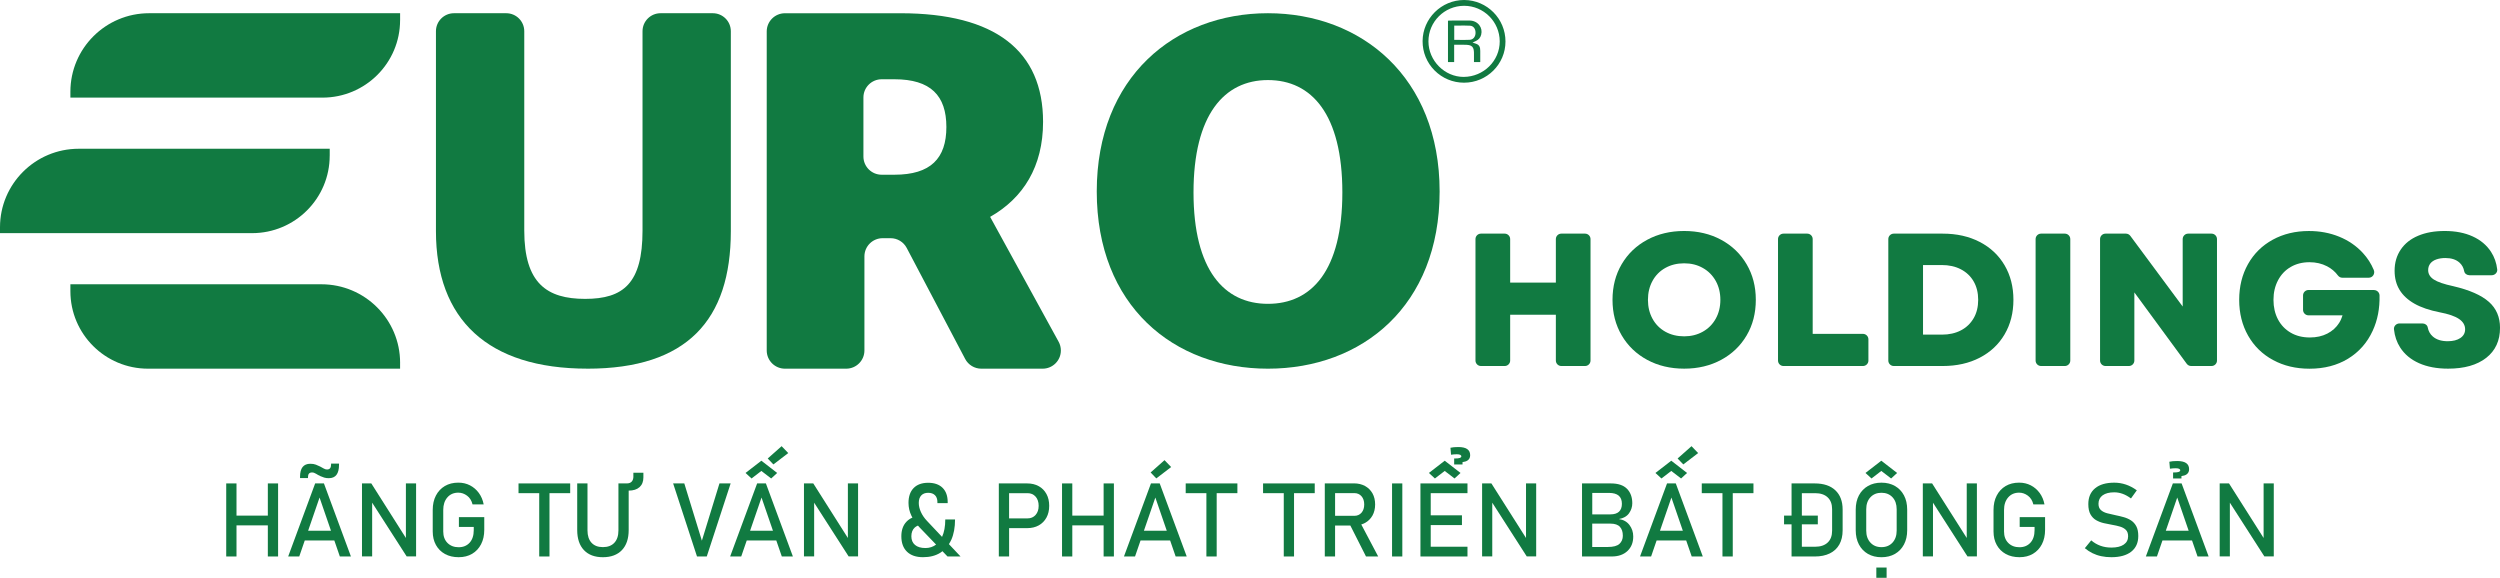 <?xml version="1.0" encoding="UTF-8"?> <svg xmlns="http://www.w3.org/2000/svg" width="225" height="52" viewBox="0 0 225 52" fill="none"><g clip-path="url(#clip0_91_2848)"><path d="M93.489 43.759C93.193 43.591 92.845 43.508 92.446 43.508H89.894V50.083H90.82V47.532H92.448C92.846 47.532 93.193 47.449 93.49 47.283C93.786 47.118 94.017 46.883 94.182 46.582C94.347 46.28 94.428 45.928 94.428 45.523C94.428 45.119 94.347 44.762 94.182 44.46C94.017 44.158 93.786 43.924 93.49 43.757L93.489 43.759ZM93.204 46.343C93.021 46.551 92.779 46.655 92.477 46.655H90.818V44.385H92.477C92.779 44.385 93.021 44.489 93.204 44.697C93.387 44.904 93.479 45.181 93.479 45.525C93.479 45.869 93.387 46.135 93.204 46.343Z" fill="#117A41"></path><path d="M68.522 42.385L69.406 43.063L69.946 42.566L68.522 41.464L67.099 42.566L67.638 43.063L68.522 42.385Z" fill="#117A41"></path><path d="M76.309 48.419L73.196 43.508H72.357V50.078H73.273V45.241L76.378 50.078H77.226V43.508H76.309V48.419Z" fill="#117A41"></path><path d="M131.757 7.442H131.763C133.819 7.442 135.493 5.779 135.493 3.736C135.493 1.689 133.839 0.013 131.776 0C129.727 0 128.046 1.66 128.033 3.7C128.027 4.698 128.411 5.636 129.112 6.342C129.816 7.049 130.755 7.439 131.755 7.442H131.757ZM131.765 0.522H131.771C133.53 0.522 134.967 1.955 134.975 3.718C134.981 5.472 133.533 6.911 131.73 6.922C130.013 6.922 128.561 5.458 128.56 3.724C128.556 1.963 129.995 0.527 131.765 0.522Z" fill="#117A41"></path><path d="M85.614 48.59C85.841 48.083 85.954 47.47 85.954 46.749H85.075C85.075 47.385 84.977 47.905 84.785 48.319L83.434 46.886C83.195 46.635 83.012 46.369 82.883 46.085C82.754 45.802 82.69 45.528 82.69 45.262C82.69 44.972 82.764 44.748 82.912 44.59C83.061 44.432 83.267 44.352 83.534 44.352C83.8 44.352 84.004 44.425 84.15 44.571C84.295 44.717 84.367 44.924 84.367 45.192V45.281H85.292V45.192C85.292 44.637 85.139 44.209 84.833 43.905C84.526 43.602 84.093 43.45 83.534 43.45C82.975 43.45 82.537 43.608 82.228 43.923C81.92 44.238 81.765 44.685 81.765 45.26C81.765 45.661 81.853 46.048 82.03 46.42C82.056 46.475 82.087 46.529 82.117 46.584C81.902 46.677 81.719 46.806 81.567 46.969C81.27 47.292 81.121 47.722 81.121 48.262C81.121 48.862 81.291 49.327 81.631 49.655C81.971 49.984 82.45 50.147 83.071 50.147C83.692 50.147 84.2 50.015 84.63 49.748C84.697 49.705 84.758 49.657 84.82 49.608L85.273 50.079H86.446L85.403 48.972C85.48 48.851 85.55 48.724 85.613 48.587L85.614 48.59ZM83.277 49.322C82.878 49.322 82.569 49.229 82.35 49.043C82.131 48.858 82.022 48.598 82.022 48.264C82.022 47.93 82.125 47.659 82.332 47.473C82.412 47.4 82.51 47.346 82.617 47.302C82.666 47.357 82.713 47.414 82.765 47.47L84.248 49.012C83.981 49.215 83.661 49.324 83.279 49.324L83.277 49.322Z" fill="#117A41"></path><path d="M130.876 4.029H131.778C132.126 4.029 132.353 4.057 132.497 4.2C132.639 4.346 132.664 4.574 132.657 4.921V5.586H133.223V4.582C133.223 4.262 133.157 4.041 132.829 3.931L132.528 3.83L132.816 3.696C133.082 3.573 133.237 3.392 133.306 3.123C133.385 2.811 133.326 2.506 133.138 2.262C132.942 2.006 132.628 1.855 132.276 1.849L130.877 1.846L130.318 1.859V5.585H130.874V4.029H130.876ZM130.881 2.306L131.778 2.299C131.956 2.299 132.134 2.302 132.312 2.314C132.615 2.335 132.811 2.601 132.799 2.974C132.79 3.321 132.58 3.566 132.278 3.582C132.108 3.591 131.94 3.594 131.768 3.594L130.881 3.587V2.306Z" fill="#117A41"></path><path d="M103.587 43.508L101.156 50.083H102.153L102.65 48.641H105.311L105.808 50.083H106.805L104.374 43.508H103.587ZM102.953 47.764L103.981 44.778L105.009 47.764H102.953Z" fill="#117A41"></path><path d="M99.326 46.406H96.507V43.508H95.583V50.083H96.507V47.283H99.326V50.083H100.251V43.508H99.326V46.406Z" fill="#117A41"></path><path d="M105.404 42.034L104.806 41.414L103.556 42.523L104.067 43.056L105.404 42.034Z" fill="#117A41"></path><path d="M89.112 19.518C92.09 17.827 93.876 14.994 93.876 10.971C93.876 4.573 89.571 1.192 81.051 1.192H70.646C69.739 1.192 69.005 1.926 69.005 2.83V31.544C69.005 32.449 69.74 33.181 70.646 33.181H76.157C77.064 33.181 77.798 32.447 77.798 31.544V23.074C77.798 22.169 78.534 21.437 79.439 21.437H80.15C80.76 21.437 81.32 21.774 81.603 22.313L86.865 32.305C87.149 32.843 87.708 33.181 88.317 33.181H93.837C94.744 33.181 95.478 32.447 95.478 31.544C95.478 31.268 95.409 30.999 95.277 30.758L89.112 19.518ZM80.502 15.725H79.349C78.442 15.725 77.708 14.991 77.708 14.088V8.772C77.708 7.867 78.444 7.134 79.349 7.134H80.502C83.754 7.134 85.174 8.597 85.174 11.43C85.174 14.262 83.754 15.725 80.502 15.725Z" fill="#117A41"></path><path d="M29.434 42.255C29.338 42.255 29.238 42.226 29.137 42.167C29.035 42.109 28.931 42.052 28.821 41.993C28.701 41.933 28.571 41.876 28.432 41.82C28.294 41.766 28.125 41.739 27.929 41.739C27.62 41.739 27.39 41.837 27.234 42.031C27.081 42.225 27.004 42.518 27.004 42.909V43.024H27.72V42.927C27.72 42.657 27.841 42.521 28.083 42.521C28.2 42.521 28.32 42.559 28.441 42.637C28.561 42.714 28.696 42.787 28.844 42.856C28.951 42.904 29.062 42.945 29.179 42.983C29.297 43.019 29.434 43.037 29.591 43.037C29.9 43.037 30.131 42.937 30.283 42.737C30.435 42.536 30.511 42.236 30.511 41.835V41.726H29.796V41.815C29.796 42.107 29.675 42.254 29.433 42.254L29.434 42.255Z" fill="#117A41"></path><path d="M41.301 47.423H42.638V47.708C42.638 48.194 42.513 48.572 42.267 48.843C42.02 49.114 41.69 49.251 41.279 49.251C40.869 49.251 40.528 49.122 40.273 48.864C40.019 48.607 39.892 48.264 39.892 47.835V45.895C39.892 45.427 40.016 45.052 40.263 44.767C40.51 44.481 40.84 44.339 41.25 44.339C41.528 44.339 41.789 44.429 42.034 44.61C42.28 44.791 42.443 45.052 42.528 45.393H43.53C43.455 45 43.309 44.659 43.095 44.365C42.881 44.074 42.615 43.845 42.301 43.682C41.985 43.519 41.636 43.438 41.252 43.438C40.786 43.438 40.382 43.539 40.037 43.742C39.692 43.946 39.424 44.232 39.233 44.599C39.042 44.967 38.945 45.398 38.945 45.892V47.832C38.945 48.297 39.042 48.703 39.235 49.05C39.428 49.398 39.7 49.668 40.05 49.861C40.4 50.053 40.81 50.148 41.278 50.148C41.745 50.148 42.147 50.047 42.492 49.843C42.837 49.639 43.105 49.352 43.296 48.983C43.487 48.613 43.584 48.183 43.584 47.687V46.539H41.301V47.421V47.423Z" fill="#117A41"></path><path d="M28.364 43.508L25.936 50.083H26.933L27.429 48.641H30.089L30.586 50.083H31.583L29.154 43.508H28.364ZM27.732 47.764L28.76 44.778L29.788 47.764H27.732Z" fill="#117A41"></path><path d="M36.531 48.419L33.418 43.508H32.579V50.078H33.494V45.241L36.6 50.078H37.448V43.508H36.531V48.419Z" fill="#117A41"></path><path d="M29.675 14.012V13.388H7.085C3.172 13.388 0 16.553 0 20.457V20.983H22.686C26.545 20.983 29.673 17.862 29.673 14.012H29.675Z" fill="#117A41"></path><path d="M24.105 46.406H21.285V43.508H20.36V50.083H21.285V47.283H24.105V50.083H25.028V43.508H24.105V46.406Z" fill="#117A41"></path><path d="M36.01 32.654C36.01 28.75 32.838 25.585 28.925 25.585H6.335V26.209C6.335 30.059 9.463 33.181 13.322 33.181H36.008V32.654H36.01Z" fill="#117A41"></path><path d="M36.01 1.815V1.19H13.42C9.507 1.19 6.335 4.356 6.335 8.259V8.786H29.021C32.88 8.786 36.008 5.665 36.008 1.815H36.01Z" fill="#117A41"></path><path d="M64.751 43.508L63.169 48.662L61.587 43.508H60.582L62.73 50.083H63.609L65.758 43.508H64.751Z" fill="#117A41"></path><path d="M52.868 33.181C61.835 33.181 65.775 28.797 65.775 20.801V2.81C65.775 1.916 65.048 1.19 64.153 1.19H59.45C58.554 1.19 57.827 1.916 57.827 2.81V20.755C57.827 25.499 56.106 26.899 52.664 26.899C49.222 26.899 47.184 25.499 47.184 20.755V2.81C47.184 1.916 46.456 1.19 45.561 1.19H40.858C39.963 1.19 39.235 1.916 39.235 2.81V20.799C39.235 28.752 43.9 33.179 52.867 33.179L52.868 33.181Z" fill="#117A41"></path><path d="M68.142 43.508L65.713 50.083H66.71L67.207 48.641H69.866L70.363 50.083H71.36L68.931 43.508H68.142ZM67.509 47.764L68.537 44.778L69.565 47.764H67.509Z" fill="#117A41"></path><path d="M70.345 40.156L69.095 41.265L69.606 41.798L70.943 40.776L70.345 40.156Z" fill="#117A41"></path><path d="M46.667 44.385H48.53V50.083H49.454V44.385H51.317V43.508H46.667V44.385Z" fill="#117A41"></path><path d="M57.006 42.88C57.006 43.078 56.956 43.233 56.854 43.343C56.753 43.453 56.609 43.507 56.421 43.507H55.659V47.736C55.659 48.215 55.537 48.585 55.293 48.848C55.05 49.11 54.706 49.241 54.262 49.241C53.817 49.241 53.479 49.11 53.237 48.848C52.995 48.585 52.874 48.215 52.874 47.736V43.507H51.949V47.703C51.949 48.481 52.152 49.083 52.554 49.51C52.958 49.937 53.526 50.149 54.26 50.149C54.994 50.149 55.569 49.935 55.973 49.51C56.379 49.083 56.581 48.481 56.581 47.703V44.156C57.001 44.155 57.325 44.05 57.555 43.845C57.788 43.638 57.905 43.344 57.905 42.968V42.547H57.003V42.878L57.006 42.88Z" fill="#117A41"></path><path d="M177.006 48.418L173.891 43.508H173.054V50.078H173.969V45.241L177.074 50.078H177.921V43.508H177.006V48.418Z" fill="#117A41"></path><path d="M180.415 30.09C180.943 29.189 181.208 28.153 181.208 26.984C181.208 25.815 180.943 24.779 180.415 23.878C179.886 22.976 179.142 22.275 178.179 21.776C177.218 21.277 176.107 21.027 174.843 21.027H170.44C170.169 21.027 169.948 21.247 169.948 21.518V32.45C169.948 32.721 170.169 32.941 170.44 32.941H174.843C176.105 32.941 177.218 32.691 178.179 32.192C179.14 31.694 179.886 30.992 180.415 30.09ZM177.625 28.644C177.352 29.115 176.971 29.479 176.483 29.733C175.994 29.988 175.425 30.117 174.776 30.117H173.072V23.853H174.76C175.409 23.853 175.981 23.98 176.476 24.236C176.97 24.492 177.354 24.855 177.627 25.326C177.9 25.797 178.037 26.35 178.037 26.986C178.037 27.622 177.9 28.174 177.627 28.644H177.625Z" fill="#117A41"></path><path d="M170.55 43.741C170.203 43.541 169.796 43.44 169.331 43.44C168.865 43.44 168.46 43.541 168.111 43.741C167.765 43.942 167.495 44.224 167.302 44.586C167.111 44.949 167.015 45.375 167.015 45.863V47.726C167.015 48.212 167.111 48.636 167.302 49.002C167.495 49.367 167.765 49.649 168.111 49.85C168.458 50.05 168.865 50.15 169.331 50.15C169.796 50.15 170.202 50.05 170.55 49.85C170.896 49.649 171.166 49.367 171.359 49.002C171.55 48.636 171.647 48.212 171.647 47.726V45.863C171.647 45.375 171.55 44.948 171.359 44.586C171.166 44.222 170.896 43.94 170.55 43.741ZM170.7 47.759C170.7 48.204 170.574 48.563 170.326 48.835C170.076 49.106 169.746 49.243 169.331 49.243C168.916 49.243 168.589 49.108 168.339 48.835C168.088 48.565 167.961 48.204 167.961 47.759V45.832C167.961 45.383 168.087 45.023 168.339 44.754C168.589 44.485 168.92 44.349 169.331 44.349C169.741 44.349 170.076 44.485 170.326 44.754C170.576 45.023 170.7 45.383 170.7 45.832V47.759Z" fill="#117A41"></path><path d="M168.157 32.45V30.539C168.157 30.268 167.936 30.048 167.665 30.048H163.142V21.518C163.142 21.247 162.922 21.027 162.65 21.027H160.512C160.241 21.027 160.021 21.247 160.021 21.518V32.45C160.021 32.721 160.241 32.941 160.512 32.941H167.666C167.938 32.941 168.158 32.721 168.158 32.45H168.157Z" fill="#117A41"></path><path d="M185.834 21.027H183.696C183.424 21.027 183.204 21.247 183.204 21.518V32.45C183.204 32.721 183.424 32.941 183.696 32.941H185.834C186.106 32.941 186.326 32.721 186.326 32.45V21.518C186.326 21.247 186.106 21.027 185.834 21.027Z" fill="#117A41"></path><path d="M169.795 51.077H168.87V52H169.795V51.077Z" fill="#117A41"></path><path d="M168.435 43.063L169.317 42.385L170.201 43.063L170.741 42.566L169.317 41.464L167.894 42.566L168.435 43.063Z" fill="#117A41"></path><path d="M163.331 43.508H161.24V46.402H160.565V47.19H161.24V50.084H163.326C163.857 50.084 164.31 49.991 164.686 49.805C165.06 49.62 165.346 49.352 165.542 49.002C165.738 48.649 165.837 48.225 165.837 47.728V45.864C165.837 45.116 165.618 44.537 165.181 44.126C164.745 43.715 164.127 43.508 163.331 43.508ZM164.89 47.764C164.89 48.222 164.758 48.578 164.49 48.829C164.222 49.08 163.846 49.207 163.359 49.207H162.167V47.19H163.604V46.402H162.167V44.385H163.359C163.846 44.385 164.223 44.511 164.49 44.763C164.758 45.014 164.89 45.37 164.89 45.828V47.764Z" fill="#117A41"></path><path d="M181.774 47.423H183.111V47.708C183.111 48.194 182.987 48.572 182.738 48.843C182.49 49.114 182.161 49.251 181.751 49.251C181.341 49.251 180.999 49.122 180.744 48.864C180.489 48.607 180.363 48.264 180.363 47.835V45.895C180.363 45.427 180.488 45.052 180.736 44.767C180.984 44.481 181.313 44.339 181.723 44.339C182.001 44.339 182.263 44.429 182.508 44.61C182.753 44.791 182.918 45.052 183.001 45.393H184.003C183.928 45 183.783 44.659 183.568 44.365C183.353 44.074 183.088 43.845 182.773 43.682C182.455 43.519 182.107 43.438 181.723 43.438C181.257 43.438 180.854 43.539 180.509 43.742C180.164 43.946 179.896 44.232 179.705 44.599C179.513 44.967 179.417 45.398 179.417 45.892V47.832C179.417 48.297 179.513 48.703 179.708 49.05C179.901 49.398 180.174 49.668 180.524 49.861C180.873 50.051 181.284 50.148 181.751 50.148C182.218 50.148 182.621 50.047 182.965 49.843C183.31 49.639 183.578 49.352 183.77 48.983C183.961 48.613 184.057 48.183 184.057 47.687V46.539H181.772V47.421L181.774 47.423Z" fill="#117A41"></path><path d="M213.655 26.099H207.766C207.495 26.099 207.274 26.319 207.274 26.59V27.889C207.274 28.16 207.495 28.38 207.766 28.38H210.829C210.755 28.623 210.656 28.851 210.523 29.062C210.267 29.469 209.912 29.791 209.458 30.024C209.002 30.257 208.479 30.373 207.889 30.373C207.228 30.373 206.651 30.228 206.158 29.939C205.662 29.649 205.282 29.249 205.014 28.739C204.747 28.228 204.613 27.645 204.613 26.986C204.613 26.327 204.75 25.74 205.023 25.225C205.296 24.708 205.677 24.308 206.166 24.025C206.655 23.741 207.218 23.599 207.856 23.599C208.435 23.599 208.961 23.721 209.433 23.964C209.827 24.168 210.152 24.442 210.407 24.785C210.502 24.912 210.644 24.995 210.804 24.995H213.189C213.55 24.995 213.778 24.625 213.639 24.294C213.403 23.73 213.076 23.221 212.658 22.766C212.071 22.13 211.362 21.642 210.525 21.301C209.69 20.961 208.783 20.791 207.805 20.791C206.589 20.791 205.502 21.052 204.546 21.574C203.592 22.096 202.85 22.828 202.32 23.77C201.792 24.713 201.527 25.784 201.527 26.988C201.527 28.191 201.794 29.262 202.328 30.205C202.863 31.147 203.61 31.88 204.572 32.401C205.533 32.923 206.628 33.184 207.856 33.184C209.186 33.184 210.344 32.882 211.327 32.282C212.311 31.68 213.05 30.841 213.545 29.763C213.982 28.814 214.186 27.752 214.158 26.583C214.152 26.319 213.923 26.104 213.658 26.104L213.655 26.099Z" fill="#117A41"></path><path d="M223.994 27.163C223.322 26.568 222.259 26.099 220.803 25.759C219.961 25.578 219.373 25.376 219.038 25.154C218.703 24.933 218.534 24.652 218.534 24.311C218.534 24.085 218.597 23.889 218.722 23.724C218.848 23.559 219.03 23.434 219.268 23.349C219.507 23.264 219.78 23.222 220.087 23.222C220.622 23.222 221.042 23.357 221.349 23.63C221.576 23.832 221.72 24.093 221.779 24.412C221.818 24.629 222.031 24.771 222.251 24.771H224.255C224.539 24.771 224.783 24.528 224.75 24.248C224.682 23.657 224.495 23.129 224.19 22.661C223.797 22.059 223.247 21.598 222.536 21.275C221.825 20.952 220.991 20.789 220.037 20.789C219.082 20.789 218.317 20.931 217.639 21.215C216.962 21.498 216.439 21.913 216.07 22.457C215.7 23.002 215.514 23.638 215.514 24.363C215.514 25.034 215.666 25.611 215.967 26.099C216.267 26.586 216.714 26.999 217.305 27.333C217.895 27.667 218.654 27.926 219.574 28.107C220.36 28.256 220.937 28.453 221.306 28.703C221.676 28.952 221.861 29.265 221.861 29.639C221.861 29.968 221.718 30.229 221.434 30.421C221.15 30.614 220.769 30.71 220.291 30.71C219.723 30.71 219.276 30.568 218.951 30.284C218.709 30.072 218.557 29.798 218.495 29.464C218.456 29.249 218.242 29.11 218.023 29.11H215.952C215.669 29.11 215.426 29.352 215.457 29.634C215.522 30.255 215.71 30.803 216.019 31.281C216.411 31.889 216.974 32.357 217.707 32.685C218.441 33.014 219.314 33.179 220.327 33.179C221.784 33.179 222.926 32.856 223.757 32.209C224.587 31.561 225.002 30.659 225.002 29.502C225.002 28.538 224.667 27.757 223.995 27.162L223.994 27.163Z" fill="#117A41"></path><path d="M203.725 48.418L200.611 43.508H199.772V50.078H200.688V45.241L203.793 50.078H204.64V43.508H203.725V48.418Z" fill="#117A41"></path><path d="M191.793 46.838C191.595 46.709 191.374 46.611 191.132 46.544C190.891 46.477 190.65 46.419 190.407 46.37C190.139 46.316 189.887 46.257 189.652 46.195C189.418 46.133 189.228 46.039 189.083 45.908C188.937 45.779 188.864 45.59 188.864 45.344V45.339C188.864 45.01 188.99 44.757 189.238 44.578C189.488 44.398 189.836 44.309 190.287 44.309C190.538 44.309 190.788 44.354 191.038 44.444C191.288 44.534 191.536 44.674 191.788 44.86L192.314 44.128C191.994 43.896 191.664 43.723 191.325 43.609C190.985 43.496 190.641 43.44 190.287 43.44C189.544 43.44 188.968 43.607 188.562 43.943C188.153 44.279 187.949 44.754 187.949 45.365V45.37C187.949 45.753 188.012 46.058 188.141 46.288C188.271 46.518 188.439 46.693 188.651 46.815C188.864 46.937 189.096 47.027 189.348 47.084C189.599 47.141 189.849 47.192 190.098 47.234C190.354 47.276 190.591 47.33 190.807 47.395C191.023 47.461 191.198 47.559 191.33 47.691C191.463 47.823 191.53 48.015 191.53 48.265V48.27C191.53 48.589 191.397 48.837 191.134 49.016C190.871 49.194 190.502 49.282 190.024 49.282C189.67 49.282 189.343 49.228 189.04 49.119C188.738 49.01 188.462 48.848 188.21 48.632L187.635 49.336C187.851 49.517 188.079 49.667 188.326 49.788C188.571 49.908 188.836 50 189.119 50.058C189.402 50.119 189.702 50.148 190.024 50.148C190.791 50.148 191.387 49.983 191.811 49.651C192.232 49.32 192.445 48.85 192.445 48.245V48.235C192.445 47.877 192.386 47.586 192.267 47.363C192.147 47.139 191.989 46.965 191.791 46.836L191.793 46.838Z" fill="#117A41"></path><path d="M195.557 43.508L193.127 50.083H194.124L194.621 48.641H197.282L197.779 50.083H198.776L196.345 43.508H195.557ZM194.923 47.764L195.951 44.778L196.979 47.764H194.923Z" fill="#117A41"></path><path d="M196.081 42.474C195.988 42.507 195.844 42.521 195.651 42.521H195.578V43.059H196.33V42.847C196.516 42.824 196.666 42.779 196.778 42.705C196.939 42.599 197.019 42.44 197.019 42.229C197.019 41.983 196.93 41.797 196.751 41.675C196.573 41.553 196.304 41.492 195.944 41.492C195.663 41.492 195.429 41.513 195.241 41.556L195.295 42.184C195.467 42.157 195.642 42.143 195.817 42.143C196.085 42.143 196.22 42.208 196.22 42.337C196.22 42.397 196.173 42.443 196.08 42.475L196.081 42.474Z" fill="#117A41"></path><path d="M199.037 21.027H196.934C196.662 21.027 196.442 21.247 196.442 21.518V27.587L191.728 21.226C191.635 21.101 191.488 21.027 191.332 21.027H189.497C189.226 21.027 189.005 21.247 189.005 21.518V32.45C189.005 32.721 189.226 32.941 189.497 32.941H191.6C191.872 32.941 192.092 32.721 192.092 32.45V26.316L196.806 32.74C196.899 32.866 197.046 32.941 197.203 32.941H199.037C199.308 32.941 199.529 32.721 199.529 32.45V21.518C199.529 21.247 199.308 21.027 199.037 21.027Z" fill="#117A41"></path><path d="M150.033 43.508L147.603 50.083H148.6L149.096 48.641H151.757L152.254 50.083H153.251L150.821 43.508H150.033ZM149.399 47.764L150.427 44.778L151.455 47.764H149.399Z" fill="#117A41"></path><path d="M126.209 43.508H125.285V50.083H126.209V43.508Z" fill="#117A41"></path><path d="M128.289 43.508H127.84V50.083H128.289H128.765H132.073V49.205H128.765V47.257H131.575V46.379H128.765V44.385H132.073V43.508H128.765H128.289Z" fill="#117A41"></path><path d="M129.141 43.063L130.025 42.385L130.908 43.063L131.447 42.566L130.025 41.464L128.602 42.566L129.141 43.063Z" fill="#117A41"></path><path d="M132.05 40.416C131.872 40.294 131.602 40.233 131.243 40.233C130.962 40.233 130.728 40.255 130.54 40.297L130.594 40.925C130.766 40.899 130.94 40.884 131.115 40.884C131.383 40.884 131.519 40.949 131.519 41.078C131.519 41.138 131.472 41.184 131.379 41.217C131.284 41.249 131.14 41.264 130.947 41.264H130.875V41.802H131.627V41.589C131.812 41.566 131.964 41.52 132.073 41.447C132.235 41.341 132.315 41.181 132.315 40.971C132.315 40.724 132.227 40.538 132.047 40.416H132.05Z" fill="#117A41"></path><path d="M113.676 44.385H115.539V50.083H116.463V44.385H118.326V43.508H113.676V44.385Z" fill="#117A41"></path><path d="M122.852 47.064C123.138 46.906 123.36 46.684 123.522 46.401C123.68 46.115 123.762 45.783 123.762 45.403C123.762 45.023 123.682 44.687 123.524 44.403C123.363 44.119 123.141 43.899 122.853 43.741C122.566 43.583 122.231 43.503 121.847 43.503H119.231V50.083H120.157V47.301H121.533L122.94 50.083H124.037L122.515 47.203C122.633 47.165 122.746 47.123 122.85 47.064H122.852ZM120.158 44.38H121.886C122.154 44.38 122.371 44.473 122.535 44.661C122.698 44.848 122.78 45.094 122.78 45.403C122.78 45.711 122.698 45.957 122.535 46.145C122.371 46.332 122.154 46.425 121.886 46.425H120.158V44.382V44.38Z" fill="#117A41"></path><path d="M154.902 21.58C153.924 21.053 152.814 20.789 151.576 20.789C150.337 20.789 149.227 21.053 148.248 21.58C147.27 22.107 146.505 22.839 145.953 23.776C145.402 24.712 145.126 25.782 145.126 26.984C145.126 28.186 145.402 29.242 145.953 30.183C146.505 31.126 147.27 31.86 148.248 32.388C149.225 32.915 150.335 33.179 151.576 33.179C152.816 33.179 153.924 32.915 154.902 32.388C155.879 31.861 156.644 31.129 157.196 30.191C157.747 29.255 158.023 28.186 158.023 26.984C158.023 25.782 157.747 24.726 157.196 23.785C156.644 22.842 155.879 22.108 154.902 21.58ZM154.415 28.686C154.135 29.185 153.749 29.575 153.254 29.852C152.759 30.13 152.198 30.27 151.574 30.27C150.95 30.27 150.371 30.131 149.876 29.852C149.382 29.573 148.998 29.185 148.725 28.686C148.452 28.187 148.315 27.62 148.315 26.984C148.315 26.348 148.452 25.78 148.725 25.282C148.998 24.782 149.382 24.393 149.876 24.116C150.371 23.838 150.936 23.698 151.574 23.698C152.211 23.698 152.759 23.837 153.254 24.116C153.749 24.394 154.135 24.782 154.415 25.282C154.694 25.78 154.833 26.348 154.833 26.984C154.833 27.62 154.694 28.187 154.415 28.686Z" fill="#117A41"></path><path d="M114.114 1.19C105.718 1.19 98.708 6.938 98.708 17.23C98.708 27.521 105.63 33.181 114.114 33.181C122.599 33.181 129.566 27.522 129.566 17.23C129.566 6.937 122.509 1.19 114.114 1.19ZM114.114 27.345C110.185 27.345 107.416 24.315 107.416 17.319C107.416 10.324 110.185 7.206 114.114 7.206C118.044 7.206 120.812 10.28 120.812 17.319C120.812 24.359 118.044 27.345 114.114 27.345Z" fill="#117A41"></path><path d="M152.236 40.156L150.984 41.265L151.498 41.798L152.833 40.776L152.236 40.156Z" fill="#117A41"></path><path d="M153.159 44.385H155.022V50.083H155.948V44.385H157.811V43.508H153.159V44.385Z" fill="#117A41"></path><path d="M148.99 42.566L149.53 43.063L150.414 42.385L151.298 43.063L151.836 42.566L150.414 41.464L148.99 42.566Z" fill="#117A41"></path><path d="M106.713 44.385H108.576V50.083H109.501V44.385H111.365V43.508H106.713V44.385Z" fill="#117A41"></path><path d="M143.147 32.45V21.518C143.147 21.247 142.927 21.027 142.655 21.027H140.519C140.248 21.027 140.027 21.247 140.027 21.518V25.435H135.915V21.518C135.915 21.247 135.694 21.027 135.423 21.027H133.285C133.014 21.027 132.793 21.247 132.793 21.518V32.45C132.793 32.721 133.014 32.941 133.285 32.941H135.423C135.694 32.941 135.915 32.721 135.915 32.45V28.329H140.027V32.45C140.027 32.721 140.248 32.941 140.519 32.941H142.655C142.927 32.941 143.147 32.721 143.147 32.45Z" fill="#117A41"></path><path d="M137.341 48.418L134.226 43.508H133.389V50.078H134.304V45.241L137.408 50.078H138.256V43.508H137.341V48.418Z" fill="#117A41"></path><path d="M145.703 46.714C146.118 46.639 146.421 46.464 146.615 46.192C146.808 45.92 146.906 45.618 146.906 45.29C146.906 44.747 146.746 44.315 146.43 43.992C146.113 43.669 145.629 43.508 144.979 43.508H142.382V50.083H145.056C145.651 50.083 146.123 49.918 146.47 49.59C146.818 49.261 146.991 48.829 146.991 48.292V48.279C146.991 47.894 146.878 47.552 146.654 47.253C146.429 46.955 146.112 46.776 145.703 46.715V46.714ZM144.811 44.362C145.198 44.362 145.487 44.444 145.682 44.607C145.875 44.77 145.971 45.014 145.971 45.344C145.971 45.654 145.884 45.89 145.711 46.052C145.538 46.213 145.28 46.293 144.94 46.293H143.304V44.362H144.812H144.811ZM146.056 48.211C146.056 48.516 145.953 48.76 145.75 48.948C145.546 49.135 145.2 49.228 144.709 49.228H143.3V47.126H144.936C145.335 47.126 145.621 47.224 145.795 47.418C145.969 47.612 146.054 47.873 146.054 48.198V48.211H146.056Z" fill="#117A41"></path></g><defs><clipPath id="clip0_91_2848"><rect width="225" height="52" fill="white"></rect></clipPath></defs></svg> 